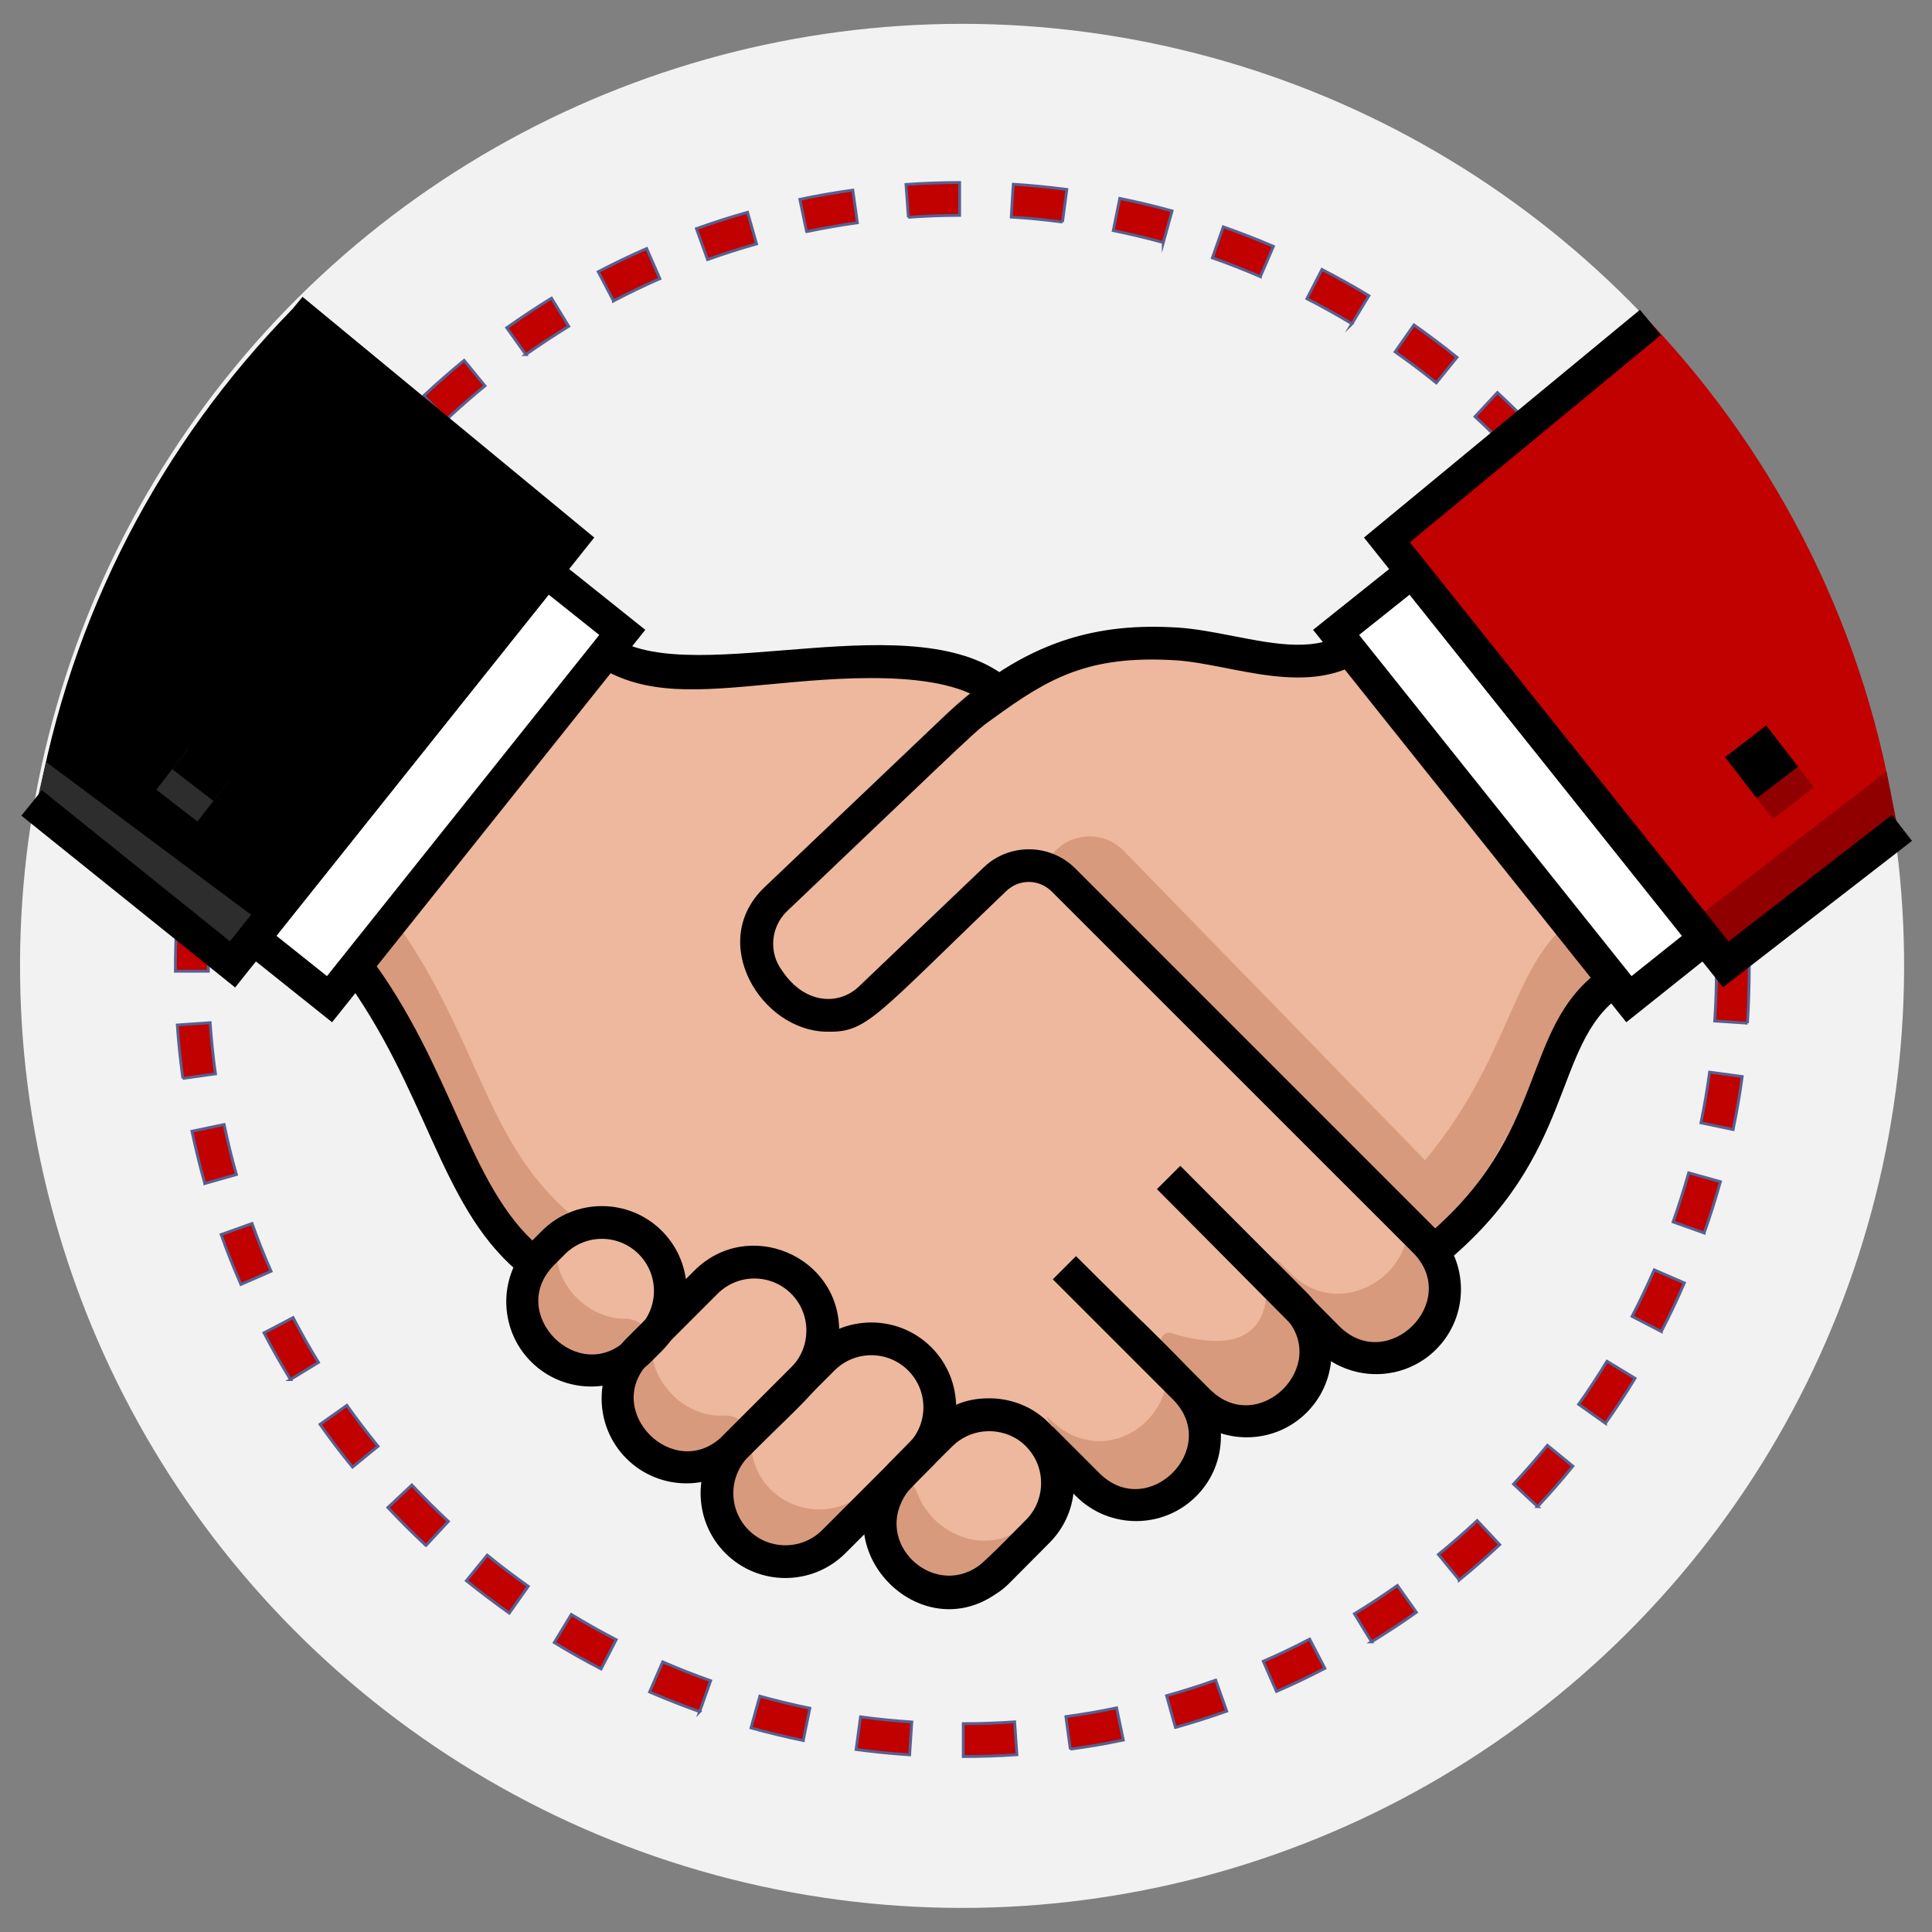 <?xml version="1.0" encoding="UTF-8"?>
<svg id="Layer_1" data-name="Layer 1" xmlns="http://www.w3.org/2000/svg" width="170" height="170" viewBox="0 0 170 170">
  <rect x="0" y="0" width="170" height="170" fill="#808080" stroke="none"/>
  <defs>
    <style>
      .cls-1 {
        fill: #edb89d;
      }

      .cls-1, .cls-2, .cls-3, .cls-4, .cls-5, .cls-6, .cls-7, .cls-8 {
        stroke-width: 0px;
      }

      .cls-2 {
        fill: #000;
      }

      .cls-3 {
        fill: #f2f2f2;
      }

      .cls-4 {
        fill: #910000;
      }

      .cls-5, .cls-9 {
        fill: #c10000;
      }

      .cls-9 {
        stroke: #556193;
        stroke-miterlimit: 10;
        stroke-width: .25px;
      }

      .cls-6 {
        fill: #2d2d2d;
      }

      .cls-7 {
        fill: #d89a7c;
      }

      .cls-8 {
        fill: #fff;
      }
    </style>
  </defs>
  <circle class="cls-3" cx="84.66" cy="85" r="82.89" transform="translate(-17.52 147.86) rotate(-76.72)"/>
  <g>
    <path class="cls-9" d="M84.76,154.56v-2.89c1.51,0,3.03-.06,4.52-.16l.2,2.89c-1.55.11-3.14.16-4.72.16ZM80.03,154.41c-1.57-.1-3.15-.26-4.7-.47l.39-2.87c1.48.2,3,.35,4.51.45l-.19,2.89ZM94.18,153.92l-.39-2.87c1.5-.21,3-.46,4.46-.77l.59,2.83c-1.53.32-3.09.59-4.66.8ZM70.68,153.15c-1.55-.32-3.1-.69-4.6-1.11l.78-2.79c1.44.4,2.92.76,4.4,1.06l-.58,2.83ZM103.43,152l-.78-2.79c1.46-.41,2.91-.87,4.32-1.37l.97,2.73c-1.47.52-2.98,1-4.5,1.43ZM61.57,150.61c-1.48-.52-2.96-1.11-4.41-1.73l1.15-2.65c1.38.6,2.8,1.16,4.22,1.66l-.97,2.73ZM112.32,148.83l-1.16-2.65c1.38-.6,2.75-1.26,4.08-1.95l1.34,2.57c-1.39.72-2.82,1.41-4.26,2.03ZM52.89,146.85c-1.39-.72-2.78-1.5-4.12-2.32l1.5-2.47c1.29.78,2.62,1.53,3.95,2.22l-1.33,2.57ZM120.69,144.47l-1.51-2.47c1.28-.78,2.55-1.62,3.78-2.49l1.67,2.36c-1.28.91-2.61,1.78-3.95,2.6ZM44.81,141.94c-1.28-.91-2.55-1.87-3.77-2.85l1.83-2.25c1.16.95,2.38,1.87,3.61,2.74l-1.67,2.36ZM128.4,139.02l-1.83-2.24c1.15-.94,2.3-1.94,3.41-2.98l1.98,2.12c-1.16,1.08-2.36,2.13-3.56,3.11ZM37.48,135.99c-1.15-1.07-2.27-2.19-3.35-3.34l2.11-1.98c1.03,1.1,2.11,2.17,3.21,3.2l-1.97,2.12ZM135.3,132.57l-2.12-1.98c1.02-1.1,2.03-2.25,2.98-3.41l2.24,1.83c-.99,1.22-2.04,2.42-3.11,3.56ZM31.02,129.09c-1-1.22-1.96-2.48-2.86-3.76l2.36-1.67c.87,1.22,1.79,2.43,2.74,3.6l-2.24,1.83ZM141.27,125.24l-2.36-1.67c.87-1.23,1.71-2.5,2.49-3.79l2.47,1.5c-.82,1.34-1.69,2.67-2.6,3.95ZM25.56,121.39c-.81-1.33-1.6-2.71-2.33-4.11l2.56-1.34c.7,1.34,1.45,2.67,2.23,3.94l-2.47,1.51ZM146.18,117.16l-2.57-1.33c.7-1.35,1.35-2.72,1.95-4.09l2.65,1.15c-.62,1.43-1.3,2.87-2.03,4.27ZM21.2,113.02c-.63-1.44-1.22-2.92-1.74-4.39l2.72-.97c.5,1.41,1.06,2.82,1.67,4.2l-2.65,1.16ZM149.95,108.49l-2.73-.97c.5-1.42.96-2.87,1.37-4.32l2.79.78c-.42,1.51-.9,3.03-1.43,4.51ZM18.02,104.13c-.43-1.51-.8-3.05-1.13-4.59l2.83-.59c.31,1.48.67,2.95,1.08,4.4l-2.78.79ZM152.5,99.39l-2.83-.59c.3-1.47.56-2.97.76-4.46l2.87.39c-.21,1.56-.48,3.12-.8,4.66ZM16.09,94.89c-.21-1.54-.38-3.12-.49-4.7l2.89-.2c.11,1.51.26,3.03.47,4.5l-2.87.4ZM153.77,90.03l-2.89-.19c.1-1.53.16-3.14.15-4.83h2.89c0,1.71-.05,3.41-.16,5.02ZM18.32,85.46h-2.89c0-1.56.04-3.06.15-4.72l2.89.19c-.1,1.61-.14,3.04-.14,4.53ZM150.86,80.5c-.11-1.5-.27-3.01-.48-4.51l2.87-.4c.22,1.56.39,3.14.5,4.7l-2.89.21ZM18.91,76.43l-2.87-.38c.21-1.55.47-3.12.79-4.66l2.83.58c-.3,1.48-.56,2.98-.75,4.46ZM149.6,71.54c-.31-1.48-.68-2.96-1.09-4.4l2.78-.79c.43,1.5.81,3.05,1.14,4.59l-2.83.6ZM20.72,67.56l-2.79-.77c.42-1.51.89-3.03,1.42-4.51l2.73.96c-.5,1.42-.96,2.88-1.36,4.32ZM147.13,62.83c-.51-1.41-1.07-2.83-1.68-4.2l2.65-1.17c.63,1.43,1.22,2.91,1.75,4.38l-2.72.98ZM23.74,59.02l-2.66-1.15c.63-1.45,1.31-2.89,2.03-4.28l2.57,1.33c-.69,1.33-1.34,2.7-1.94,4.1ZM143.49,54.55c-.7-1.34-1.46-2.66-2.24-3.94l2.47-1.52c.82,1.33,1.6,2.71,2.33,4.11l-2.56,1.35ZM27.89,50.97l-2.47-1.5c.81-1.33,1.68-2.66,2.59-3.96l2.37,1.66c-.87,1.24-1.71,2.52-2.48,3.8ZM138.75,46.85c-.87-1.22-1.8-2.43-2.75-3.6l2.24-1.83c1,1.21,1.96,2.48,2.87,3.75l-2.36,1.68ZM33.1,43.56l-2.25-1.82c.98-1.21,2.02-2.41,3.1-3.57l2.12,1.97c-1.03,1.11-2.03,2.27-2.97,3.42ZM133.01,39.85c-1.04-1.1-2.12-2.18-3.22-3.19l1.97-2.12c1.14,1.06,2.27,2.18,3.35,3.33l-2.1,1.98ZM39.27,36.93l-1.98-2.11c1.14-1.07,2.33-2.11,3.55-3.11l1.83,2.24c-1.17.96-2.32,1.97-3.41,2.99ZM126.38,33.69c-1.17-.95-2.39-1.87-3.62-2.73l1.66-2.37c1.28.9,2.55,1.86,3.78,2.85l-1.82,2.25ZM46.27,31.2l-1.68-2.36c1.29-.91,2.61-1.79,3.94-2.6l1.51,2.47c-1.27.78-2.54,1.62-3.78,2.49ZM118.96,28.49c-1.29-.78-2.62-1.52-3.96-2.21l1.32-2.57c1.4.72,2.79,1.5,4.13,2.31l-1.5,2.48ZM53.98,26.47l-1.34-2.56c1.4-.73,2.83-1.42,4.26-2.04l1.16,2.65c-1.37.6-2.74,1.26-4.08,1.96ZM110.9,24.34c-1.37-.59-2.79-1.15-4.22-1.65l.96-2.73c1.49.53,2.98,1.1,4.41,1.72l-1.15,2.66ZM62.26,22.84l-.98-2.72c1.48-.53,3-1.02,4.5-1.44l.79,2.78c-1.44.41-2.89.87-4.31,1.38ZM102.36,21.34c-1.45-.4-2.93-.75-4.4-1.05l.57-2.83c1.54.31,3.09.68,4.6,1.1l-.77,2.79ZM70.97,20.37l-.59-2.83c1.54-.32,3.11-.6,4.66-.81l.4,2.87c-1.49.21-2.99.47-4.46.78ZM93.49,19.54c-1.48-.2-3-.35-4.51-.44l.18-2.89c1.58.1,3.16.26,4.71.46l-.38,2.87ZM79.93,19.12l-.21-2.89c1.57-.11,3.16-.17,4.72-.17v2.89c-1.49,0-3.02.06-4.52.17Z"/>
    <path class="cls-1" d="M142.37,86.53l-22.29-29.78c-7.44,5.35-16.84-5.78-31.46,4.34-7.65-6.74-26.58,1.4-34.64-3.63l-22.19,27.38c7.44,9.93,8.77,20.41,15.28,25.97l.41-.48.13.95c-3.82,5.77,3.6,12.42,8.91,7.89-5.06,5.76,3.18,13.8,8.95,8.04-2.34,2.34-2.34,6.18,0,8.52,2.34,2.34,6.18,2.34,8.52,0l5.84-5.84c-.25.27-.49.54-.67.84-4.16,6.04,4.13,12.74,9.22,7.66l3.54-3.56c1.91-1.89,2.25-4.78,1.06-7.04l.26-.18,3.1,3.1c2.34,2.34,6.18,2.34,8.52,0s2.34-6.18,0-8.52l-1.23-1.23.04-.02,2.4,2.4c5.31,5.31,13.62-2.06,8.97-7.97l2.4,2.42c4.95,4.95,13.03-1.22,9.42-7.33,10.08-10.06,9.45-19.58,15.52-23.93Z"/>
    <path class="cls-7" d="M141.1,85.44l-3.15-4.21c-5.47,4.53-5.22,13.74-14.97,23.48,3.61,6.11-4.47,12.27-9.42,7.33l-.94-.95c-.45-.46-1.24-.13-1.21.51.08,2.06.37,5.13-2.63,6.15-1.63.55-4.33.03-5.67-.44-.57-.2-1.13.36-.92.93.23.63.45,1.34.5,1.9l.11.11-.1-.04c.42,5.22-5.92,9.16-10.4,4.58-1.03-1.05,2.56,4.63,2.56,4.63,5.19,5.19,12.64-.77,10.29-6.85,5.31,4.66,13.17-2.51,8.62-8.29l2.4,2.42c4.95,4.95,13.03-1.22,9.42-7.33,10.08-10.06,9.45-19.58,15.52-23.93Z"/>
    <path class="cls-7" d="M90.75,133.77c-3.59,3.59-8.7,1.3-10.04-2.41-.57-1.58-2.6-2-3.78-.82l-.36.36c-3.97,3.97-10.44,1.36-10.48-4.02,0-1.31-1.06-2.39-2.37-2.32-3.37.18-6.4-2.78-6.39-6.1,0-1.32-.98-2.42-2.3-2.42-4.28,0-7.98-4.96-5.04-9.39-7.52-6.55-7.89-15.71-15.76-26.36l-3.51,4.34s0,.02,0,.03c9.19,13.4,8.36,19.93,15.81,26.41-3.82,5.77,3.6,12.42,8.91,7.89-5.04,5.73,3.17,13.82,8.95,8.04-2.49,2.49-2.33,6.65.46,8.93,2.43,1.99,6.04,1.61,8.26-.62l5.64-5.64c-5.64,6.04,3.14,13.9,8.54,8.5,3.8-3.82,4.46-4.24,5.01-5.97l-1.55,1.56Z"/>
    <path class="cls-7" d="M91.63,76.32l1.02-1.22c1.6-1.9,4.49-2.01,6.23-.23l30.92,31.75-5,2.05-33.17-32.35Z"/>
    <path class="cls-2" d="M3.24,71.11l17.22,13.75,29.81-37.35-24.58-20.27C14.18,39,6.15,54.18,3.24,71.11Z"/>
    <path class="cls-5" d="M122.04,47.51l29.81,37.35,15.04-12.01c-2.56-17.1-10.34-32.47-21.67-44.48l-23.19,19.14Z"/>
    <rect class="cls-4" x="154.11" y="66.57" width="4.57" height="4.57" transform="translate(322.27 27.76) rotate(142.32)"/>
    <rect class="cls-2" x="152.71" y="64.76" width="4.57" height="4.57" transform="translate(318.65 25.36) rotate(142.32)"/>
    <rect class="cls-6" x="14.67" y="66.8" width="4.57" height="4.57" transform="translate(45.77 4.04) rotate(37.68)"/>
    <rect class="cls-2" x="16.07" y="64.99" width="4.57" height="4.57" transform="translate(44.96 2.81) rotate(37.68)"/>
    <polygon class="cls-4" points="166.89 72.39 151.85 83.76 149.39 80.68 165.99 67.89 166.89 72.39"/>
    <rect class="cls-8" x="129.51" y="48.46" width="8.57" height="41.3" transform="translate(281.47 39.65) rotate(141.4)"/>
    <polygon class="cls-2" points="151.61 86.87 120.02 47.3 144.3 27.26 146.14 29.48 124.05 47.72 152.09 82.85 166.47 71.71 168.24 73.99 151.61 86.87"/>
    <path class="cls-2" d="M143.1,89.95l-27.56-34.53,8.95-7.15,27.57,34.53-8.96,7.15ZM119.59,55.87l23.97,30.02,4.45-3.55-23.97-30.02-4.45,3.55Z"/>
    <g>
      <path class="cls-2" d="M127.01,111.26l-1.83-2.23c11.33-9.28,8.43-18.51,15.73-23.74l1.68,2.34c-6.1,4.38-3.78,13.97-15.58,23.63Z"/>
      <path class="cls-2" d="M55.12,128.34c-2.91-2.91-2.91-7.65,0-10.56l5.98-5.98c4.69-4.69,12.74-1.35,12.74,5.28,0,3.94-2.17,5.27-8.16,11.26-2.91,2.91-7.65,2.91-10.56,0ZM63.14,113.84l-5.98,5.98c-4.28,4.28,2.2,10.76,6.48,6.48l5.98-5.98c1.78-1.78,1.78-4.7,0-6.48-1.79-1.79-4.69-1.79-6.48,0Z"/>
      <path class="cls-2" d="M46.73,119.82c-2.91-2.91-2.91-7.65,0-10.56l.95-.95c2.91-2.91,7.65-2.91,10.56,0,2.91,2.91,2.91,7.65,0,10.56l-.95.95c-2.91,2.91-7.65,2.91-10.56,0ZM49.72,110.35l-.95.95c-4.28,4.28,2.2,10.76,6.48,6.48h0s.95-.95.95-.95c1.79-1.79,1.79-4.69,0-6.48-1.79-1.79-4.69-1.79-6.48,0Z"/>
      <path class="cls-2" d="M45.52,111.84c-6.91-5.9-7.94-16.04-15.49-26.2l2.3-1.74c7.51,9.92,8.86,20.44,15.06,25.75l-1.87,2.19Z"/>
      <path class="cls-2" d="M87.05,62.09c-3.89-3.42-14.01-2.37-19.18-1.89-6.42.6-11.06,1.04-15.27-1.59l1.53-2.45c7.17,4.48,26.72-3.38,34.83,3.77l-1.91,2.16Z"/>
      <path class="cls-2" d="M104.42,124.29l-5.98-5.98,2.04-2.04,5.98,5.98c4.28,4.28,10.76-2.2,6.48-6.48l-11.13-11.13,2.04-2.04,11.13,11.13c2.91,2.91,2.91,7.65,0,10.56-2.91,2.91-7.65,2.91-10.56,0Z"/>
      <path class="cls-2" d="M94.69,131.66l-4.08-4.08,2.04-2.04,4.08,4.08c4.29,4.29,10.75-2.2,6.48-6.48l-10.57-10.57,2.04-2.04c11.11,11.11,12.75,11.84,12.75,15.85,0,2-.77,3.88-2.18,5.28-2.91,2.91-7.65,2.91-10.56,0Z"/>
      <path class="cls-2" d="M115.79,118.73l-13.97-14.1,2.05-2.03,13.97,14.09c4.28,4.28,10.76-2.2,6.48-6.48l-31.75-31.74c-1.12-1.13-2.88-1.16-4.02-.07-11.72,11.21-12.24,12.48-15.88,12.38-5.7-.13-10.43-7.86-5.43-12.68l15.71-14.95c7.3-7,13.87-8.35,20.68-7.93,1.58.1,3.24.43,4.86.74,3.84.75,7.46,1.46,10.15-.47l1.68,2.34c-5.1,3.67-11.86.59-16.87.27-7.72-.48-11.22,1.6-16.04,5.1-1.71,1.22-.93.58-18.16,16.98-1.44,1.39-1.63,3.64-.43,5.23,1.97,2.97,5,3.09,6.77,1.38,2.19-2.09,7.25-6.91,10.98-10.48,2.25-2.15,5.86-2.1,8.06.12l31.74,31.74c2.91,2.91,2.91,7.65,0,10.56-2.91,2.91-7.65,2.91-10.56,0Z"/>
      <path class="cls-2" d="M63.83,136.67c-2.91-2.91-2.91-7.65,0-10.56l7.56-7.56c2.91-2.91,7.65-2.91,10.56,0,2.91,2.91,2.91,7.65,0,10.56l-7.56,7.56c-2.92,2.91-7.65,2.91-10.56,0ZM73.43,120.59l-7.56,7.56c-1.79,1.79-1.79,4.69,0,6.48,1.79,1.79,4.69,1.79,6.48,0l7.56-7.56c1.79-1.79,1.79-4.69,0-6.48-1.79-1.79-4.69-1.79-6.48,0Z"/>
      <path class="cls-2" d="M78.17,128.8c3.51-3.51,5.06-5.76,8.87-5.76,1.61,0,3.12.51,4.29,1.35.62.43,1.27,1.06,1.84,1.86,2.07,2.98,1.71,6.99-.85,9.53l-3.54,3.56c-.37.37-.74.66-1.13.9-7.07,4.93-15.84-4.65-9.47-11.43ZM83.79,127.27c-.41.41-3.72,3.65-4.03,4.14-2.97,4.32,2.27,9.22,6.3,6.41.59-.37,3.68-3.55,4.22-4.09,1.7-1.68,1.84-4.6,0-6.46-.35-.35-.49-.44-.82-.66-1.75-1.07-4.12-.89-5.67.66Z"/>
    </g>
    <polygon class="cls-6" points="3.24 70.57 19.78 83.68 22.24 80.6 4.05 67.04 3.24 70.57"/>
    <rect class="cls-8" x="34.24" y="48.46" width="8.57" height="41.3" transform="translate(51.53 -8.93) rotate(38.6)"/>
    <polygon class="cls-2" points="20.69 86.89 1.88 71.77 3.69 69.53 20.24 82.83 48.27 47.72 24.78 28.35 26.62 26.12 52.29 47.3 20.69 86.89"/>
    <path class="cls-2" d="M29.22,89.95l-8.95-7.15,27.56-34.53,8.95,7.15-27.56,34.53ZM24.32,82.34l4.45,3.55,23.96-30.02-4.45-3.55-23.96,30.02Z"/>
  </g>
</svg>